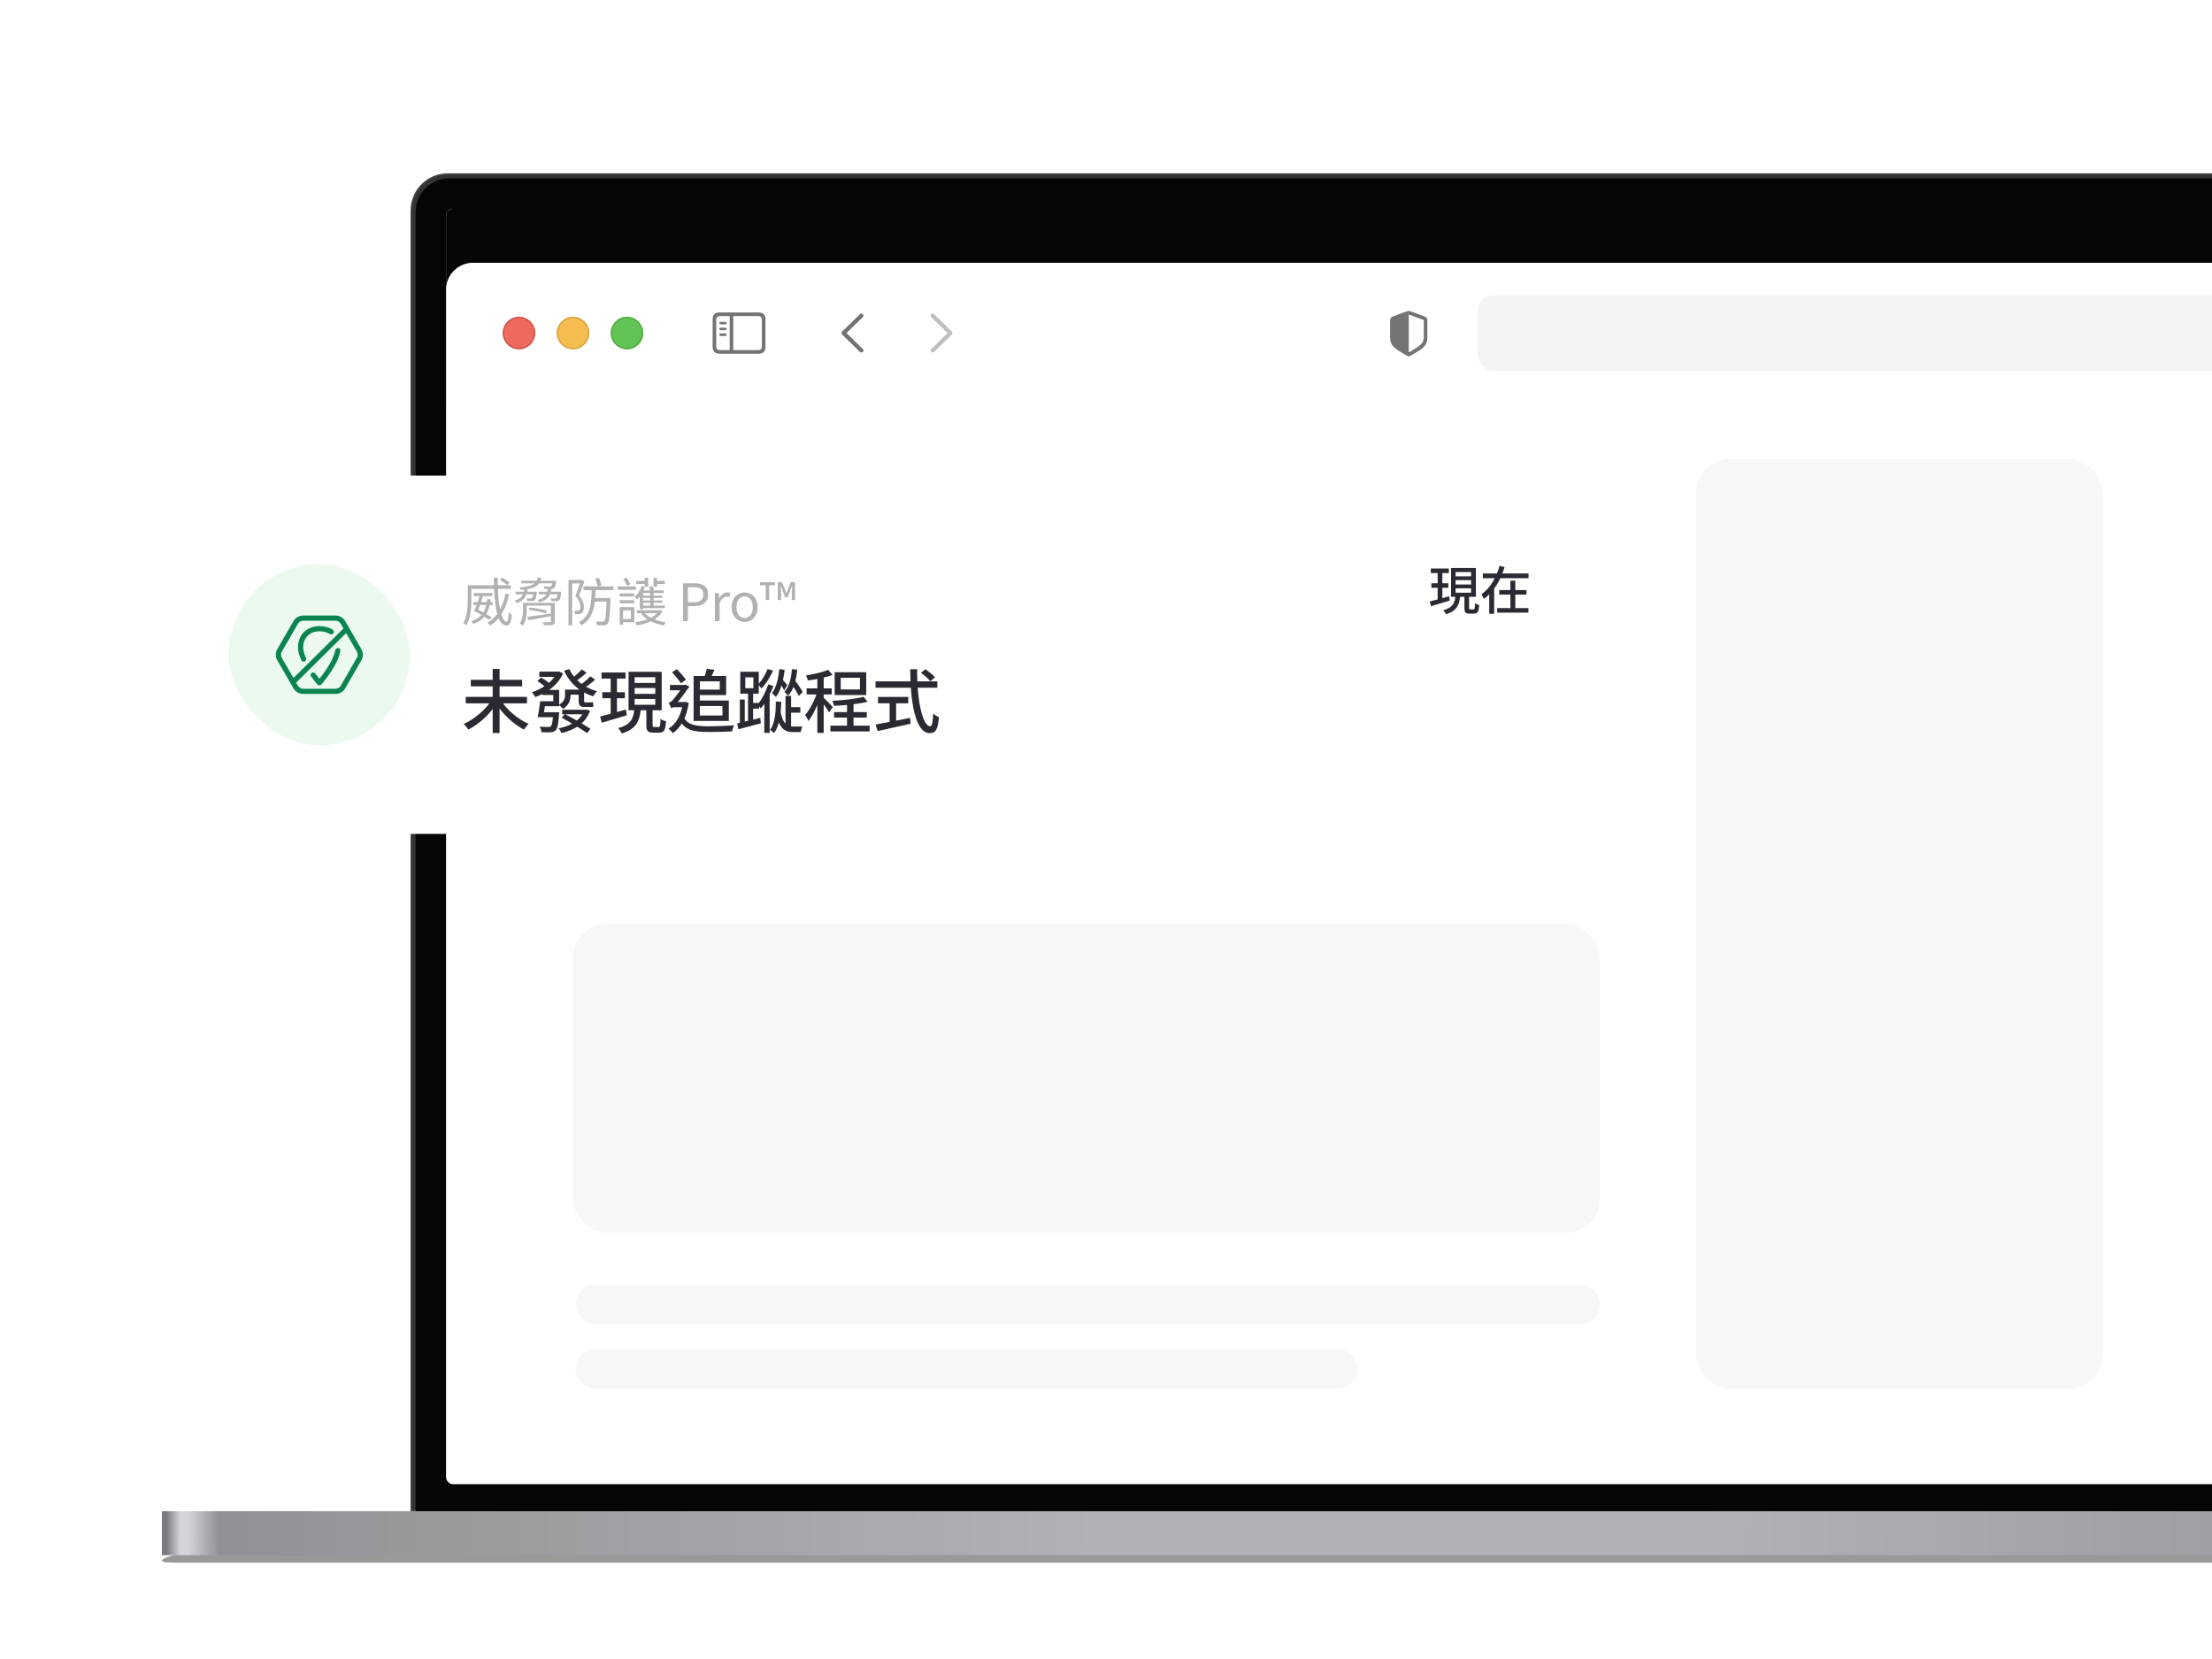 <svg width="568" height="426" viewBox="0 0 568 426" fill="none" xmlns="http://www.w3.org/2000/svg">
<g clip-path="url(#clip0_4885_102014)">
<g filter="url(#filter0_f_4885_102014)">
<path d="M85.755 393.093H633.229C639.136 393.093 653.434 394.923 665.163 397.181C676.893 399.439 680.898 401.269 674.109 401.269H44.875C38.086 401.269 42.091 399.439 53.821 397.181C65.551 394.923 79.848 393.093 85.755 393.093Z" fill="black" fill-opacity="0.4"/>
</g>
<rect x="41.57" y="388.046" width="635.844" height="11.292" fill="url(#paint0_radial_4885_102014)"/>
<path d="M105.636 54.055C105.636 48.898 109.817 44.717 114.974 44.717H604.018C609.175 44.717 613.356 48.898 613.356 54.055V387.83H105.636V54.055Z" fill="#323232" stroke="#434343" stroke-width="0.434"/>
<g filter="url(#filter1_i_4885_102014)">
<path d="M106.724 54.49C106.724 49.692 110.613 45.803 115.411 45.803H603.586C608.383 45.803 612.272 49.692 612.272 54.49V388.047H106.724V54.49Z" fill="#050505"/>
</g>
<g clip-path="url(#clip1_4885_102014)">
<rect x="114.54" y="53.621" width="489.912" height="327.477" rx="1.737" fill="white"/>
<rect x="114.539" y="53.621" width="489.912" height="327.477" fill="#050505"/>
<g filter="url(#filter2_dd_4885_102014)">
<g clip-path="url(#clip2_4885_102014)">
<rect x="114.539" y="53.621" width="887.557" height="543.629" rx="6.934" fill="white"/>
<rect x="114.539" y="90.372" width="887.557" height="506.878" fill="white"/>
<g filter="url(#filter3_di_4885_102014)">
<path d="M114.539 60.555C114.539 56.725 117.644 53.621 121.473 53.621H995.162C998.992 53.621 1002.1 56.725 1002.1 60.555V90.371H114.539V60.555Z" fill="white"/>
<g clip-path="url(#clip3_4885_102014)">
<path d="M220.813 76.494L216.249 72.039C216.14 71.93 216.082 71.797 216.082 71.654C216.082 71.504 216.145 71.36 216.255 71.268L220.813 66.807C220.911 66.709 221.038 66.652 221.187 66.652C221.487 66.652 221.711 66.882 221.711 67.181C221.711 67.32 221.654 67.458 221.562 67.555L217.371 71.654L221.562 75.752C221.654 75.85 221.711 75.982 221.711 76.126C221.711 76.425 221.487 76.65 221.187 76.65C221.038 76.65 220.911 76.592 220.813 76.494Z" fill="#737373"/>
<path d="M239.488 76.655C239.638 76.655 239.764 76.598 239.862 76.5L244.427 72.039C244.536 71.93 244.594 71.797 244.594 71.654C244.594 71.504 244.536 71.366 244.427 71.268L239.868 66.813C239.764 66.709 239.638 66.652 239.488 66.652C239.189 66.652 238.964 66.882 238.964 67.181C238.964 67.32 239.022 67.458 239.114 67.555L243.304 71.654L239.114 75.752C239.022 75.85 238.964 75.982 238.964 76.126C238.964 76.425 239.189 76.655 239.488 76.655Z" fill="#BFBFBF"/>
</g>
<path d="M184.795 76.961H194.752C195.961 76.961 196.559 76.362 196.559 75.176V68.149C196.559 66.963 195.961 66.364 194.752 66.364H184.795C183.592 66.364 182.987 66.957 182.987 68.149V75.176C182.987 76.368 183.592 76.961 184.795 76.961ZM184.806 76.034C184.231 76.034 183.914 75.729 183.914 75.13V68.195C183.914 67.596 184.231 67.291 184.806 67.291H187.373V76.034H184.806ZM194.741 67.291C195.31 67.291 195.633 67.596 195.633 68.195V75.13C195.633 75.729 195.31 76.034 194.741 76.034H188.277V67.291H194.741ZM186.262 69.426C186.441 69.426 186.59 69.271 186.59 69.104C186.59 68.931 186.441 68.782 186.262 68.782H185.031C184.858 68.782 184.703 68.931 184.703 69.104C184.703 69.271 184.858 69.426 185.031 69.426H186.262ZM186.262 70.917C186.441 70.917 186.59 70.762 186.59 70.589C186.59 70.416 186.441 70.272 186.262 70.272H185.031C184.858 70.272 184.703 70.416 184.703 70.589C184.703 70.762 184.858 70.917 185.031 70.917H186.262ZM186.262 72.402C186.441 72.402 186.59 72.258 186.59 72.085C186.59 71.913 186.441 71.763 186.262 71.763H185.031C184.858 71.763 184.703 71.913 184.703 72.085C184.703 72.258 184.858 72.402 185.031 72.402H186.262Z" fill="#737373"/>
<g filter="url(#filter4_i_4885_102014)">
<path fill-rule="evenodd" clip-rule="evenodd" d="M133.261 75.81C135.559 75.81 137.421 73.947 137.421 71.649C137.421 69.352 135.559 67.489 133.261 67.489C130.963 67.489 129.101 69.352 129.101 71.649C129.101 73.947 130.963 75.81 133.261 75.81Z" fill="#EE6A5F"/>
</g>
<path d="M137.248 71.649C137.248 73.851 135.463 75.636 133.261 75.636C131.059 75.636 129.274 73.851 129.274 71.649C129.274 69.447 131.059 67.662 133.261 67.662C135.463 67.662 137.248 69.447 137.248 71.649Z" stroke="#CE5347" stroke-width="0.347"/>
<g filter="url(#filter5_i_4885_102014)">
<path fill-rule="evenodd" clip-rule="evenodd" d="M147.129 75.81C149.427 75.81 151.29 73.947 151.29 71.649C151.29 69.352 149.427 67.489 147.129 67.489C144.831 67.489 142.969 69.352 142.969 71.649C142.969 73.947 144.831 75.81 147.129 75.81Z" fill="#F5BD4F"/>
</g>
<path d="M151.116 71.649C151.116 73.851 149.331 75.636 147.129 75.636C144.927 75.636 143.142 73.851 143.142 71.649C143.142 69.447 144.927 67.662 147.129 67.662C149.331 67.662 151.116 69.447 151.116 71.649Z" stroke="#D6A243" stroke-width="0.347"/>
<g filter="url(#filter6_i_4885_102014)">
<path fill-rule="evenodd" clip-rule="evenodd" d="M160.997 75.81C163.295 75.81 165.158 73.947 165.158 71.649C165.158 69.352 163.295 67.489 160.997 67.489C158.7 67.489 156.837 69.352 156.837 71.649C156.837 73.947 158.7 75.81 160.997 75.81Z" fill="#61C454"/>
</g>
<path d="M164.984 71.649C164.984 73.851 163.199 75.636 160.997 75.636C158.795 75.636 157.01 73.851 157.01 71.649C157.01 69.447 158.795 67.662 160.997 67.662C163.199 67.662 164.984 69.447 164.984 71.649Z" stroke="#58A942" stroke-width="0.347"/>
<g clip-path="url(#clip4_4885_102014)">
<path d="M361.738 77.623C361.83 77.623 361.979 77.588 362.123 77.508C365.398 75.672 366.521 74.895 366.521 72.794V68.391C366.521 67.786 366.262 67.596 365.772 67.389C365.093 67.107 362.9 66.318 362.221 66.082C362.066 66.031 361.899 65.996 361.738 65.996C361.576 65.996 361.41 66.042 361.26 66.082C360.581 66.278 358.382 67.113 357.703 67.389C357.219 67.59 356.955 67.786 356.955 68.391V72.794C356.955 74.895 358.083 75.666 361.352 77.508C361.502 77.588 361.646 77.623 361.738 77.623ZM361.968 66.975C362.837 67.32 364.523 67.93 365.416 68.235C365.571 68.293 365.606 68.373 365.606 68.569V72.581C365.606 74.359 364.754 74.826 362.095 76.443C361.928 76.546 361.836 76.575 361.743 76.581V66.923C361.801 66.923 361.876 66.94 361.968 66.975Z" fill="#737373"/>
<rect x="379.419" y="61.941" width="357.797" height="19.415" rx="4.16" fill="black" fill-opacity="0.05"/>
</g>
</g>
</g>
</g>
</g>
<rect x="147.128" y="237.232" width="263.706" height="79.294" rx="8.714" fill="#F7F7F8"/>
<rect x="435.535" y="117.871" width="104.39" height="238.723" rx="8.714" fill="#F7F7F8"/>
<rect x="147.778" y="329.823" width="263.055" height="10.254" rx="5.127" fill="#F7F7F8"/>
<rect x="147.761" y="346.34" width="200.814" height="10.254" rx="5.127" fill="#F7F7F8"/>
<g filter="url(#filter7_dd_4885_102014)">
<path d="M41 132.339C41 124.972 46.972 119 54.339 119H397.661C405.028 119 411 124.972 411 132.339V197.661C411 205.028 405.028 211 397.661 211H54.339C46.972 211 41 205.028 41 197.661V132.339Z" fill="white"/>
<rect x="58.73" y="141.729" width="46.541" height="46.541" rx="23.27" fill="#EBF9EE"/>
<path d="M77.855 163.138C77.855 161.702 78.375 160.68 79.122 160.011C79.881 159.331 80.921 158.975 82.009 158.975C82.888 158.975 83.818 159.146 84.565 159.624C84.872 159.821 85.287 159.828 85.547 159.572C85.811 159.313 85.814 158.883 85.515 158.666C84.515 157.937 83.241 157.645 82.009 157.645C80.642 157.645 79.272 158.092 78.235 159.02C77.187 159.959 76.525 161.351 76.525 163.138C76.525 164.163 76.868 165.275 77.335 166.328C77.347 166.355 77.359 166.382 77.371 166.41C77.558 166.823 78.097 166.908 78.42 166.59C78.627 166.387 78.678 166.076 78.561 165.811C78.557 165.804 78.554 165.796 78.55 165.788C78.115 164.807 77.855 163.894 77.855 163.138Z" fill="#0A8550"/>
<path fill-rule="evenodd" clip-rule="evenodd" d="M80.978 169.828C80.735 169.496 80.253 169.45 79.96 169.739C79.73 169.966 79.697 170.328 79.887 170.589C80.197 171.015 80.486 171.392 80.731 171.702C80.961 171.994 81.153 172.228 81.288 172.389C81.356 172.47 81.409 172.533 81.446 172.576L81.489 172.626L81.501 172.639L81.504 172.642L81.505 172.644C81.631 172.788 81.813 172.871 82.004 172.871C82.195 172.872 82.377 172.789 82.504 172.646L82.508 172.641L82.52 172.628L82.562 172.579C82.599 172.537 82.652 172.475 82.72 172.395C82.855 172.235 83.046 172.004 83.276 171.716C83.734 171.139 84.346 170.332 84.959 169.406C85.571 168.482 86.192 167.428 86.663 166.361C87.002 165.593 87.261 164.801 87.384 163.986C87.48 163.349 86.746 163.058 86.286 163.51C86.166 163.629 86.09 163.785 86.058 163.951C85.95 164.531 85.737 165.165 85.446 165.825C85.017 166.799 84.438 167.784 83.851 168.671C83.264 169.557 82.677 170.333 82.235 170.888C82.154 170.99 82.078 171.084 82.008 171.17C81.936 171.081 81.858 170.984 81.775 170.878C81.542 170.584 81.27 170.228 80.978 169.828ZM82.005 172.206L82.504 172.646C82.504 172.646 82.504 172.647 82.005 172.206ZM81.505 172.644L82.005 172.206C81.505 172.644 81.505 172.644 81.505 172.644Z" fill="#0A8550"/>
<path fill-rule="evenodd" clip-rule="evenodd" d="M88.644 156.375C88.129 155.483 87.178 154.934 86.149 154.934H77.852C76.823 154.934 75.871 155.483 75.357 156.375L71.208 163.56C70.694 164.452 70.694 165.55 71.208 166.441L75.357 173.627C75.871 174.518 76.823 175.067 77.852 175.067L86.149 175.067C87.178 175.067 88.129 174.518 88.644 173.627L92.793 166.441C93.307 165.55 93.307 164.452 92.793 163.56L88.644 156.375ZM86.149 156.264C86.703 156.264 87.215 156.559 87.493 157.039L88.194 158.255L75.359 170.971L72.36 165.776C72.083 165.296 72.083 164.705 72.36 164.225L76.508 157.039C76.785 156.559 77.298 156.264 77.852 156.264L86.149 156.264ZM76.046 172.162L76.508 172.962C76.785 173.442 77.298 173.738 77.852 173.738H86.149C86.703 173.738 87.215 173.442 87.493 172.962L91.641 165.776C91.918 165.296 91.918 164.705 91.641 164.225L88.882 159.445L76.046 172.162Z" fill="#0A8550"/>
<path d="M126.798 145.249H127.796C127.743 151.578 128.647 156.525 130.083 156.525C130.415 156.525 130.548 155.834 130.615 154.132C130.827 154.344 131.16 154.557 131.413 154.663C131.253 156.844 130.934 157.496 129.99 157.496C127.596 157.482 126.852 151.778 126.798 145.249ZM121.666 149.158H126.439V149.956H121.666V149.158ZM129.804 149.318L130.721 149.464C129.95 153.201 128.461 155.847 125.881 157.509C125.748 157.31 125.389 156.951 125.176 156.791C127.716 155.315 129.125 152.789 129.804 149.318ZM128.367 145.781L128.926 145.222C129.591 145.555 130.402 146.087 130.827 146.486L130.242 147.124C129.843 146.725 129.032 146.153 128.367 145.781ZM120.642 147.164H131.173V148.081H120.642V147.164ZM120.11 147.164H121.041V150.967C121.041 152.882 120.855 155.634 119.738 157.456C119.578 157.283 119.179 156.977 118.966 156.871C120.003 155.142 120.11 152.749 120.11 150.967V147.164ZM121.506 151.485H126.506V152.217H121.506V151.485ZM121.759 153.773L122.437 153.254C123.753 153.839 125.376 154.783 126.253 155.435L125.548 156.033C124.697 155.355 123.088 154.371 121.759 153.773ZM121.759 153.773C122.277 152.695 122.916 150.94 123.221 149.584L124.046 149.69C123.7 151.1 123.075 152.868 122.583 153.932L121.759 153.773ZM125.136 150.674L126.001 150.794C125.602 154.025 124.511 156.02 121.519 157.084C121.413 156.871 121.2 156.565 121.014 156.405C123.833 155.501 124.777 153.613 125.136 150.674ZM141.452 151.672H142.463V156.405C142.463 156.937 142.33 157.19 141.904 157.323C141.479 157.443 140.787 157.443 139.71 157.443C139.657 157.203 139.511 156.871 139.378 156.631C140.162 156.671 140.96 156.671 141.159 156.658C141.386 156.645 141.452 156.592 141.452 156.405V151.672ZM133.846 145.994H142.21V146.658H133.846V145.994ZM141.904 145.994H142.875C142.875 145.994 142.848 146.246 142.808 146.379C142.662 147.297 142.489 147.722 142.21 147.935C141.984 148.095 141.745 148.148 141.386 148.148C141.08 148.161 140.441 148.161 139.803 148.108C139.79 147.922 139.697 147.629 139.59 147.443C140.202 147.496 140.84 147.509 141.04 147.509C141.266 147.509 141.386 147.496 141.479 147.416C141.638 147.283 141.771 146.911 141.904 146.1V145.994ZM138.061 145.222H138.992C138.62 147.177 137.503 148.028 133.766 148.374C133.713 148.174 133.527 147.869 133.407 147.722C136.811 147.443 137.755 146.765 138.061 145.222ZM132.41 148.826H137.33V149.477H132.41V148.826ZM136.984 148.826H137.875C137.875 148.826 137.848 149.065 137.822 149.212C137.689 150.275 137.543 150.754 137.303 150.98C137.117 151.14 136.918 151.219 136.625 151.219C136.386 151.246 135.907 151.246 135.402 151.206C135.388 150.993 135.322 150.701 135.202 150.515C135.668 150.555 136.093 150.555 136.266 150.555C136.439 150.555 136.519 150.541 136.612 150.461C136.758 150.329 136.878 149.903 136.984 148.946V148.826ZM134.617 148.201H135.495C135.269 149.93 134.644 151.086 132.702 151.738C132.609 151.539 132.383 151.246 132.197 151.1C133.939 150.568 134.444 149.61 134.617 148.201ZM138.354 148.826H143.447V149.477H138.354V148.826ZM143.181 148.826H144.111C144.111 148.826 144.085 149.065 144.072 149.185C143.965 150.275 143.832 150.767 143.593 150.993C143.42 151.166 143.194 151.233 142.888 151.246C142.635 151.259 142.09 151.259 141.572 151.219C141.558 151.007 141.465 150.714 141.346 150.515C141.851 150.568 142.33 150.568 142.489 150.568C142.675 150.568 142.782 150.555 142.862 150.488C142.995 150.342 143.088 149.943 143.181 148.946V148.826ZM140.694 148.201H141.585C141.346 149.903 140.654 150.967 138.5 151.539C138.42 151.339 138.207 151.073 138.035 150.927C139.936 150.461 140.495 149.571 140.694 148.201ZM134.95 151.672H141.798V152.376H134.95V151.672ZM134.298 151.672H135.255V153.533C135.255 154.743 135.096 156.392 134.258 157.549C134.099 157.376 133.673 157.084 133.447 156.977C134.218 155.94 134.298 154.544 134.298 153.52V151.672ZM135.388 155.262C136.944 155.076 139.457 154.717 141.824 154.371L141.838 155.022C139.67 155.435 137.383 155.834 135.681 156.126L135.388 155.262ZM135.747 153.48L135.987 152.868C137.45 153.001 139.391 153.347 140.441 153.693L140.202 154.384C139.165 154.038 137.237 153.64 135.747 153.48ZM152.874 145.462L153.779 145.249C154.031 145.874 154.324 146.698 154.443 147.19L153.486 147.456C153.38 146.951 153.1 146.1 152.874 145.462ZM149.829 147.456H157.542V148.4H149.829V147.456ZM152.409 150.435H156.119V151.352H152.409V150.435ZM155.773 150.435H156.757C156.757 150.435 156.757 150.754 156.757 150.9C156.598 155.022 156.451 156.512 156.052 156.977C155.8 157.283 155.547 157.389 155.135 157.429C154.736 157.469 154.018 157.456 153.313 157.416C153.287 157.123 153.18 156.711 153.007 156.432C153.725 156.498 154.417 156.512 154.683 156.512C154.935 156.512 155.055 156.485 155.188 156.339C155.481 156.006 155.64 154.57 155.773 150.621V150.435ZM151.957 147.988H152.954C152.848 152.031 152.569 155.594 149.311 157.429C149.178 157.203 148.872 156.857 148.633 156.685C151.718 155.036 151.864 151.738 151.957 147.988ZM145.986 145.794H149.364V146.698H146.931V157.456H145.986V145.794ZM149.085 145.794H149.258L149.404 145.754L150.082 146.153C149.67 147.283 149.138 148.693 148.672 149.783C149.696 150.914 149.936 151.898 149.936 152.735C149.936 153.467 149.776 154.052 149.377 154.318C149.191 154.451 148.938 154.544 148.659 154.584C148.38 154.61 148.008 154.61 147.688 154.597C147.675 154.331 147.595 153.932 147.436 153.679C147.768 153.706 148.047 153.706 148.274 153.693C148.446 153.693 148.606 153.653 148.726 153.573C148.938 153.427 149.018 153.054 149.018 152.629C149.018 151.898 148.766 150.967 147.742 149.903C148.26 148.666 148.792 147.004 149.085 146.087V145.794ZM159.137 149.251H162.847V150.049H159.137V149.251ZM159.137 150.993H162.847V151.791H159.137V150.993ZM158.592 147.483H163.299V148.321H158.592V147.483ZM159.563 152.775H162.874V156.658H159.563V155.82H162.01V153.613H159.563V152.775ZM159.137 152.775H159.988V157.283H159.137V152.775ZM160.082 145.568L160.826 145.169C161.225 145.714 161.637 146.419 161.85 146.885L161.052 147.363C160.866 146.871 160.441 146.113 160.082 145.568ZM163.552 153.586H169.39V154.318H163.552V153.586ZM169.19 153.586H169.376L169.549 153.546L170.134 153.852C168.951 155.98 166.212 157.017 163.486 157.482C163.406 157.243 163.206 156.871 163.047 156.671C165.587 156.339 168.206 155.408 169.19 153.719V153.586ZM165.454 154.185C166.491 155.475 168.658 156.352 170.999 156.671C170.786 156.871 170.533 157.23 170.427 157.456C168.02 157.044 165.799 156.02 164.629 154.464L165.454 154.185ZM163.379 146.047H166.132V146.831H163.379V146.047ZM164.736 149.823H170.081V150.408H164.736V149.823ZM164.736 151.073H170.081V151.658H164.736V151.073ZM165.547 145.236H166.438V147.563H165.547V145.236ZM166.97 148.813H167.834V152.669H166.97V148.813ZM167.807 145.236H168.698V147.563H167.807V145.236ZM164.762 147.323L165.587 147.549C165.148 148.799 164.39 150.049 163.579 150.86C163.472 150.688 163.193 150.302 163.02 150.129C163.752 149.438 164.403 148.4 164.762 147.323ZM168.1 146.047H170.733V146.845H168.1V146.047ZM165.121 148.48H170.44V149.145H165.121V153.307H164.283V148.946L164.736 148.48H165.121ZM166.65 147.603L167.528 147.363C167.714 147.802 167.927 148.374 168.033 148.733L167.103 149.012C167.023 148.64 166.837 148.055 166.65 147.603ZM164.722 152.376H170.733V153.028H164.722V152.376ZM175.395 156.392V146.645H178.174C180.355 146.645 181.831 147.377 181.831 149.517C181.831 151.565 180.368 152.523 178.227 152.523H176.632V156.392H175.395ZM176.632 151.525H178.081C179.783 151.525 180.608 150.9 180.608 149.517C180.608 148.095 179.743 147.656 178.015 147.656H176.632V151.525ZM183.571 156.392V149.172H184.555L184.674 150.488H184.714C185.206 149.571 185.951 148.999 186.762 148.999C187.081 148.999 187.294 149.039 187.533 149.145L187.307 150.209C187.054 150.129 186.895 150.089 186.602 150.089C186.004 150.089 185.259 150.528 184.781 151.765V156.392H183.571ZM191.217 156.578C189.435 156.578 187.866 155.182 187.866 152.802C187.866 150.382 189.435 148.999 191.217 148.999C192.985 148.999 194.554 150.382 194.554 152.802C194.554 155.182 192.985 156.578 191.217 156.578ZM191.217 155.568C192.467 155.568 193.304 154.451 193.304 152.802C193.304 151.126 192.467 150.009 191.217 150.009C189.954 150.009 189.116 151.126 189.116 152.802C189.116 154.451 189.954 155.568 191.217 155.568ZM196.635 150.953V147.164H195.159V146.353H199.002V147.164H197.512V150.953H196.635ZM199.733 150.953V146.353H200.797L201.501 148.081L201.914 149.251H201.967L202.379 148.081L203.071 146.353H204.148V150.953H203.323V148.906L203.43 147.35H203.363L202.286 150.249H201.581L200.517 147.35H200.451L200.557 148.906V150.953H199.733Z" fill="#B1B1B4"/>
<path d="M119.596 175.825H135.322V177.492H119.596V175.825ZM120.89 171.446H134.081V173.112H120.89V171.446ZM126.51 168.662H128.283V185.098H126.51V168.662ZM126.156 176.747L127.61 177.35C125.925 180.169 123.053 182.793 120.287 184.211C120.003 183.786 119.454 183.13 119.046 182.775C121.776 181.587 124.666 179.158 126.156 176.747ZM128.656 176.747C130.145 179.158 133.053 181.587 135.765 182.775C135.375 183.112 134.826 183.786 134.542 184.229C131.794 182.811 128.957 180.133 127.255 177.35L128.656 176.747ZM145.712 173.963H149.346V175.258H145.712V173.963ZM144.364 179.123H150.375V180.293H144.364V179.123ZM138.496 169.336H143.424V170.683H138.496V169.336ZM142.981 169.336H143.265L143.531 169.283L144.577 169.797C143.265 172.829 140.393 174.832 137.467 175.861C137.255 175.506 136.847 174.921 136.563 174.637C139.223 173.822 141.953 171.942 142.981 169.602V169.336ZM146.19 168.698C147.431 171.393 150.02 173.502 153.318 174.371C152.963 174.69 152.538 175.275 152.307 175.683C148.885 174.602 146.279 172.261 144.843 169.105L146.19 168.698ZM149.399 168.769L150.623 169.62C149.772 170.4 148.726 171.198 147.928 171.747L146.953 170.985C147.715 170.417 148.797 169.46 149.399 168.769ZM151.598 170.542L152.821 171.393C151.97 172.173 150.889 172.971 150.073 173.502L149.063 172.74C149.86 172.173 150.977 171.215 151.598 170.542ZM139.276 174.034H143.584V178.219H142.077V175.329H139.276V174.034ZM138.708 176.942H140.091C139.914 178.307 139.683 179.974 139.471 181.038H138.052C138.301 179.938 138.549 178.254 138.708 176.942ZM142.077 179.779H143.602C143.602 179.779 143.584 180.187 143.549 180.399C143.354 182.846 143.141 183.945 142.698 184.389C142.343 184.743 141.971 184.867 141.403 184.903C140.925 184.938 140.003 184.938 139.027 184.885C139.01 184.442 138.815 183.857 138.549 183.467C139.488 183.537 140.428 183.555 140.765 183.555C141.084 183.555 141.279 183.537 141.421 183.396C141.722 183.147 141.917 182.208 142.077 179.992V179.779ZM145.091 173.963H146.509V175.329C146.509 176.552 146.137 177.953 144.559 178.91C144.346 178.609 143.797 178.059 143.495 177.864C144.878 177.102 145.091 176.144 145.091 175.293V173.963ZM150.02 179.123H150.321L150.587 179.07L151.509 179.406C150.321 182.669 147.538 184.318 144.187 185.115C144.045 184.761 143.726 184.211 143.46 183.892C146.456 183.325 149.063 181.835 150.02 179.318V179.123ZM139.329 176.942H142.609V178.219H139.098L139.329 176.942ZM138.815 179.779H142.503V181.038H138.567L138.815 179.779ZM137.981 171.747L138.939 170.861C139.719 171.286 140.694 171.942 141.173 172.421L140.162 173.432C139.719 172.935 138.762 172.226 137.981 171.747ZM148.584 173.963H149.984V176.694C149.984 177.119 150.02 177.243 150.268 177.243C150.463 177.243 151.19 177.243 151.385 177.243C151.633 177.243 152.059 177.226 152.272 177.173C152.289 177.509 152.325 178.006 152.378 178.325C152.147 178.414 151.775 178.414 151.421 178.414C151.172 178.414 150.339 178.414 150.091 178.414C148.832 178.414 148.584 177.917 148.584 176.676V173.963ZM144.24 181.162L145.038 180.222C147.148 181.339 150.109 183.006 151.616 184.034L150.765 185.133C149.328 184.105 146.403 182.35 144.24 181.162ZM154.47 169.566H160.64V171.127H154.47V169.566ZM154.665 174.619H160.463V176.162H154.665V174.619ZM154.098 180.86C155.782 180.453 158.3 179.761 160.729 179.07L160.941 180.559C158.707 181.233 156.314 181.924 154.541 182.456L154.098 180.86ZM162.963 173.556V175.045H168.264V173.556H162.963ZM162.963 176.357V177.846H168.264V176.357H162.963ZM162.963 170.772V172.244H168.264V170.772H162.963ZM161.402 169.389H169.913V179.265H161.402V169.389ZM165.977 178.609H167.572V183.006C167.572 183.484 167.643 183.555 168.016 183.555C168.175 183.555 168.902 183.555 169.115 183.555C169.487 183.555 169.558 183.272 169.594 181.481C169.93 181.729 170.586 181.995 171.03 182.101C170.87 184.389 170.48 185.009 169.31 185.009C169.008 185.009 168.016 185.009 167.732 185.009C166.296 185.009 165.977 184.53 165.977 183.023V178.609ZM162.892 178.981H164.541C164.239 181.995 163.388 184.087 159.665 185.222C159.488 184.814 159.062 184.158 158.725 183.839C162.023 182.97 162.643 181.357 162.892 178.981ZM156.81 170.187H158.424V180.612L156.81 180.878V170.187ZM178.902 170.453H186.455V175.364H178.902V173.963H184.823V171.836H178.902V170.453ZM181.49 168.609L183.458 168.875C183.068 169.797 182.643 170.701 182.306 171.322L180.763 171.003C181.029 170.311 181.348 169.318 181.49 168.609ZM178.104 170.453H179.717V181.995H178.104V170.453ZM179.043 176.765H187.146V181.995H179.043V180.612H185.515V178.165H179.043V176.765ZM172.572 169.478L173.831 168.715C174.647 169.584 175.639 170.701 176.136 171.41L174.859 172.332C174.381 171.588 173.37 170.364 172.572 169.478ZM172.023 172.758H175.852V174.123H172.023V172.758ZM175.373 180.701C176.402 183.059 178.618 183.36 182.004 183.378C183.866 183.378 186.614 183.272 188.511 183.112C188.281 183.449 188.05 184.229 187.962 184.69C186.224 184.796 183.972 184.832 181.969 184.832C177.838 184.832 175.568 184.318 174.256 181.197L175.373 180.701ZM175.373 177.137H175.781L176.047 177.102L176.863 177.403C176.26 181.25 174.771 183.786 172.749 185.133C172.537 184.814 171.987 184.229 171.65 183.998C173.565 182.828 174.895 180.612 175.373 177.403V177.137ZM172.306 178.715V177.492L172.998 177.137H175.852L175.834 178.467H173.388C172.944 178.467 172.466 178.573 172.306 178.715ZM172.306 178.715C172.218 178.36 171.898 177.616 171.739 177.297C172.023 177.208 172.324 177.084 172.643 176.747C173.193 176.215 174.895 173.875 175.515 172.917V172.864L175.976 172.669L177.04 173.166C176.171 174.389 174.558 176.605 173.512 177.758C173.512 177.758 172.306 178.325 172.306 178.715ZM191.383 170.808V173.591H193.458V170.808H191.383ZM190.089 169.371H194.841V175.009H190.089V169.371ZM192.075 174.336H193.387V182.527H192.075V174.336ZM189.983 176.499H191.242V183.041H189.983V176.499ZM189.309 182.616C190.816 182.314 193.032 181.747 195.213 181.215L195.373 182.616C193.351 183.165 191.242 183.715 189.61 184.14L189.309 182.616ZM192.766 177.385H194.947V178.839H192.766V177.385ZM200.124 168.698L201.489 168.875C201.152 171.676 200.496 174.194 199.255 175.843C199.043 175.595 198.511 175.098 198.227 174.868C199.326 173.432 199.858 171.18 200.124 168.698ZM200.355 179.282C200.94 182.828 202.252 183.449 203.883 183.449C204.22 183.449 205.567 183.449 206.046 183.431C205.833 183.786 205.656 184.477 205.603 184.867H203.759C201.507 184.867 199.982 184.016 199.238 179.584L200.355 179.282ZM202.464 178.449H205.514V179.885H202.464V178.449ZM203.351 168.698L204.716 168.822C204.432 171.641 203.794 173.999 202.376 175.524C202.199 175.275 201.702 174.779 201.401 174.549C202.659 173.237 203.156 171.144 203.351 168.698ZM202.943 172.066L203.847 171.162C204.663 172.244 205.638 173.68 206.117 174.566L205.124 175.595C204.681 174.655 203.723 173.166 202.943 172.066ZM200.656 171.056C200.94 171.339 201.95 172.51 202.163 172.793L201.365 174.176C201.082 173.556 200.301 172.315 199.965 171.8L200.656 171.056ZM197.252 172.616L198.599 173.024C197.855 174.992 196.667 177.279 195.337 178.804C195.178 178.52 194.805 177.988 194.575 177.722C195.727 176.357 196.755 174.265 197.252 172.616ZM197.092 168.662L198.511 169.105C197.802 170.683 196.702 172.492 195.55 173.68C195.337 173.378 194.912 172.882 194.646 172.634C195.656 171.588 196.631 169.957 197.092 168.662ZM199.22 177.048L200.621 177.084C200.532 179.566 200.284 183.218 198.741 185.115C198.511 184.885 198.032 184.459 197.731 184.282C199.096 182.545 199.22 179.211 199.22 177.048ZM201.702 175.577H203.138V183.892H201.702V175.577ZM196.259 175.736L197.394 174.602L197.642 174.673V185.08H196.259V175.736ZM217.499 177.048H219.166V184.211H217.499V177.048ZM213.226 183.218H223.297V184.69H213.226V183.218ZM214.166 179.726H222.57V181.144H214.166V179.726ZM215.886 170.914V173.91H220.815V170.914H215.886ZM214.326 169.496H222.428V175.346H214.326V169.496ZM221.737 175.807L222.783 177.066C220.478 177.669 217.003 178.006 214.148 178.112C214.095 177.758 213.918 177.19 213.758 176.836C216.542 176.676 219.84 176.339 221.737 175.807ZM209.875 170.205H211.507V185.08H209.875V170.205ZM207.127 173.644H213.581V175.205H207.127V173.644ZM209.964 174.265L210.975 174.69C210.283 177.208 208.936 180.346 207.571 182.03C207.411 181.552 207.039 180.86 206.755 180.453C208.014 179.034 209.361 176.357 209.964 174.265ZM212.641 168.875L213.794 170.169C212.039 170.861 209.556 171.339 207.464 171.605C207.376 171.251 207.163 170.683 206.968 170.329C208.989 169.992 211.294 169.478 212.641 168.875ZM211.453 176.002C211.897 176.375 213.51 178.041 213.865 178.449L212.89 179.779C212.464 178.999 211.241 177.332 210.691 176.676L211.453 176.002ZM236.488 169.655L237.605 168.715C238.474 169.301 239.555 170.187 240.087 170.79L238.899 171.818C238.403 171.198 237.357 170.276 236.488 169.655ZM224.822 171.836H240.69V173.467H224.822V171.836ZM225.46 175.843H233.226V177.474H225.46V175.843ZM228.439 176.747H230.105V182.935H228.439V176.747ZM224.857 182.917C226.985 182.545 230.46 181.871 233.704 181.215L233.828 182.722C230.85 183.396 227.641 184.105 225.354 184.601L224.857 182.917ZM233.722 168.715H235.513C235.406 176.534 236.896 183.378 238.864 183.378C239.307 183.378 239.52 182.403 239.626 180.08C239.998 180.47 240.637 180.86 241.098 181.038C240.832 184.264 240.229 185.133 238.722 185.133C235.052 185.133 233.757 177.155 233.722 168.715Z" fill="#2A2B32"/>
<path d="M367.407 142.861H372.034V144.031H367.407V142.861ZM367.553 146.65H371.901V147.807H367.553V146.65ZM367.128 151.331C368.391 151.025 370.279 150.507 372.101 149.988L372.26 151.105C370.585 151.61 368.79 152.129 367.46 152.528L367.128 151.331ZM373.776 145.853V146.969H377.752V145.853H373.776ZM373.776 147.953V149.07H377.752V147.953H373.776ZM373.776 143.765V144.869H377.752V143.765H373.776ZM372.606 142.728H378.989V150.134H372.606V142.728ZM376.037 149.642H377.233V152.94C377.233 153.299 377.287 153.352 377.566 153.352C377.686 153.352 378.231 153.352 378.39 153.352C378.67 153.352 378.723 153.139 378.749 151.796C379.002 151.983 379.494 152.182 379.826 152.262C379.707 153.977 379.414 154.443 378.537 154.443C378.311 154.443 377.566 154.443 377.353 154.443C376.276 154.443 376.037 154.084 376.037 152.953V149.642ZM373.723 149.921H374.96C374.734 152.182 374.095 153.751 371.303 154.602C371.17 154.296 370.851 153.804 370.598 153.565C373.071 152.913 373.537 151.703 373.723 149.921ZM369.162 143.326H370.372V151.145L369.162 151.344V143.326ZM380.757 144.137H392.499V145.347H380.757V144.137ZM384.973 148.392H391.967V149.562H384.973V148.392ZM384.454 153.02H392.472V154.19H384.454V153.02ZM387.845 145.985H389.108V153.645H387.845V145.985ZM385.052 142.169L386.355 142.488C385.398 145.6 383.749 148.751 381.023 150.666C380.89 150.32 380.584 149.775 380.385 149.483C382.792 147.847 384.321 144.882 385.052 142.169ZM382.406 147.688H383.669V154.482H382.406V147.688Z" fill="#2A2B32"/>
</g>
</g>
<defs>
<filter id="filter0_f_4885_102014" x="31.478" y="383" width="656.029" height="28.362" filterUnits="userSpaceOnUse" color-interpolation-filters="sRGB">
<feFlood flood-opacity="0" result="BackgroundImageFix"/>
<feBlend mode="normal" in="SourceGraphic" in2="BackgroundImageFix" result="shape"/>
<feGaussianBlur stdDeviation="5.046" result="effect1_foregroundBlur_4885_102014"/>
</filter>
<filter id="filter1_i_4885_102014" x="106.724" y="45.803" width="505.548" height="342.244" filterUnits="userSpaceOnUse" color-interpolation-filters="sRGB">
<feFlood flood-opacity="0" result="BackgroundImageFix"/>
<feBlend mode="normal" in="SourceGraphic" in2="BackgroundImageFix" result="shape"/>
<feColorMatrix in="SourceAlpha" type="matrix" values="0 0 0 0 0 0 0 0 0 0 0 0 0 0 0 0 0 0 127 0" result="hardAlpha"/>
<feMorphology radius="0.869" operator="erode" in="SourceAlpha" result="effect1_innerShadow_4885_102014"/>
<feOffset/>
<feGaussianBlur stdDeviation="0.869"/>
<feComposite in2="hardAlpha" operator="arithmetic" k2="-1" k3="1"/>
<feColorMatrix type="matrix" values="0 0 0 0 0 0 0 0 0 0 0 0 0 0 0 0 0 0 0.1 0"/>
<feBlend mode="normal" in2="shape" result="effect1_innerShadow_4885_102014"/>
</filter>
<filter id="filter2_dd_4885_102014" x="93.737" y="46.687" width="929.162" height="585.233" filterUnits="userSpaceOnUse" color-interpolation-filters="sRGB">
<feFlood flood-opacity="0" result="BackgroundImageFix"/>
<feColorMatrix in="SourceAlpha" type="matrix" values="0 0 0 0 0 0 0 0 0 0 0 0 0 0 0 0 0 0 127 0" result="hardAlpha"/>
<feOffset dy="13.868"/>
<feGaussianBlur stdDeviation="10.401"/>
<feColorMatrix type="matrix" values="0 0 0 0 0 0 0 0 0 0 0 0 0 0 0 0 0 0 0.2 0"/>
<feBlend mode="normal" in2="BackgroundImageFix" result="effect1_dropShadow_4885_102014"/>
<feColorMatrix in="SourceAlpha" type="matrix" values="0 0 0 0 0 0 0 0 0 0 0 0 0 0 0 0 0 0 127 0" result="hardAlpha"/>
<feOffset/>
<feGaussianBlur stdDeviation="0.347"/>
<feColorMatrix type="matrix" values="0 0 0 0 0 0 0 0 0 0 0 0 0 0 0 0 0 0 0.7 0"/>
<feBlend mode="normal" in2="effect1_dropShadow_4885_102014" result="effect2_dropShadow_4885_102014"/>
<feBlend mode="normal" in="SourceGraphic" in2="effect2_dropShadow_4885_102014" result="shape"/>
</filter>
<filter id="filter3_di_4885_102014" x="114.539" y="53.621" width="887.557" height="37.097" filterUnits="userSpaceOnUse" color-interpolation-filters="sRGB">
<feFlood flood-opacity="0" result="BackgroundImageFix"/>
<feColorMatrix in="SourceAlpha" type="matrix" values="0 0 0 0 0 0 0 0 0 0 0 0 0 0 0 0 0 0 127 0" result="hardAlpha"/>
<feOffset dy="0.347"/>
<feColorMatrix type="matrix" values="0 0 0 0 0 0 0 0 0 0 0 0 0 0 0 0 0 0 0.15 0"/>
<feBlend mode="normal" in2="BackgroundImageFix" result="effect1_dropShadow_4885_102014"/>
<feBlend mode="normal" in="SourceGraphic" in2="effect1_dropShadow_4885_102014" result="shape"/>
<feColorMatrix in="SourceAlpha" type="matrix" values="0 0 0 0 0 0 0 0 0 0 0 0 0 0 0 0 0 0 127 0" result="hardAlpha"/>
<feOffset dy="-0.347"/>
<feComposite in2="hardAlpha" operator="arithmetic" k2="-1" k3="1"/>
<feColorMatrix type="matrix" values="0 0 0 0 0 0 0 0 0 0 0 0 0 0 0 0 0 0 0.05 0"/>
<feBlend mode="normal" in2="shape" result="effect2_innerShadow_4885_102014"/>
</filter>
<filter id="filter4_i_4885_102014" x="129.101" y="67.489" width="8.321" height="8.321" filterUnits="userSpaceOnUse" color-interpolation-filters="sRGB">
<feFlood flood-opacity="0" result="BackgroundImageFix"/>
<feBlend mode="normal" in="SourceGraphic" in2="BackgroundImageFix" result="shape"/>
<feColorMatrix in="SourceAlpha" type="matrix" values="0 0 0 0 0 0 0 0 0 0 0 0 0 0 0 0 0 0 127 0" result="hardAlpha"/>
<feOffset/>
<feGaussianBlur stdDeviation="2.08"/>
<feComposite in2="hardAlpha" operator="arithmetic" k2="-1" k3="1"/>
<feColorMatrix type="matrix" values="0 0 0 0 0.925 0 0 0 0 0.427 0 0 0 0 0.384 0 0 0 1 0"/>
<feBlend mode="normal" in2="shape" result="effect1_innerShadow_4885_102014"/>
</filter>
<filter id="filter5_i_4885_102014" x="142.969" y="67.489" width="8.321" height="8.321" filterUnits="userSpaceOnUse" color-interpolation-filters="sRGB">
<feFlood flood-opacity="0" result="BackgroundImageFix"/>
<feBlend mode="normal" in="SourceGraphic" in2="BackgroundImageFix" result="shape"/>
<feColorMatrix in="SourceAlpha" type="matrix" values="0 0 0 0 0 0 0 0 0 0 0 0 0 0 0 0 0 0 127 0" result="hardAlpha"/>
<feOffset/>
<feGaussianBlur stdDeviation="2.08"/>
<feComposite in2="hardAlpha" operator="arithmetic" k2="-1" k3="1"/>
<feColorMatrix type="matrix" values="0 0 0 0 0.961 0 0 0 0 0.769 0 0 0 0 0.318 0 0 0 1 0"/>
<feBlend mode="normal" in2="shape" result="effect1_innerShadow_4885_102014"/>
</filter>
<filter id="filter6_i_4885_102014" x="156.837" y="67.489" width="8.321" height="8.321" filterUnits="userSpaceOnUse" color-interpolation-filters="sRGB">
<feFlood flood-opacity="0" result="BackgroundImageFix"/>
<feBlend mode="normal" in="SourceGraphic" in2="BackgroundImageFix" result="shape"/>
<feColorMatrix in="SourceAlpha" type="matrix" values="0 0 0 0 0 0 0 0 0 0 0 0 0 0 0 0 0 0 127 0" result="hardAlpha"/>
<feOffset/>
<feGaussianBlur stdDeviation="2.08"/>
<feComposite in2="hardAlpha" operator="arithmetic" k2="-1" k3="1"/>
<feColorMatrix type="matrix" values="0 0 0 0 0.408 0 0 0 0 0.8 0 0 0 0 0.345 0 0 0 1 0"/>
<feBlend mode="normal" in2="shape" result="effect1_innerShadow_4885_102014"/>
</filter>
<filter id="filter7_dd_4885_102014" x="34.757" y="115.879" width="382.487" height="104.487" filterUnits="userSpaceOnUse" color-interpolation-filters="sRGB">
<feFlood flood-opacity="0" result="BackgroundImageFix"/>
<feColorMatrix in="SourceAlpha" type="matrix" values="0 0 0 0 0 0 0 0 0 0 0 0 0 0 0 0 0 0 127 0" result="hardAlpha"/>
<feOffset dy="3.122"/>
<feGaussianBlur stdDeviation="3.122"/>
<feColorMatrix type="matrix" values="0 0 0 0 0.082 0 0 0 0 0.094 0 0 0 0 0.137 0 0 0 0.15 0"/>
<feBlend mode="normal" in2="BackgroundImageFix" result="effect1_dropShadow_4885_102014"/>
<feColorMatrix in="SourceAlpha" type="matrix" values="0 0 0 0 0 0 0 0 0 0 0 0 0 0 0 0 0 0 127 0" result="hardAlpha"/>
<feOffset/>
<feColorMatrix type="matrix" values="0 0 0 0 0.082 0 0 0 0 0.094 0 0 0 0 0.137 0 0 0 0.07 0"/>
<feBlend mode="normal" in2="effect1_dropShadow_4885_102014" result="effect2_dropShadow_4885_102014"/>
<feBlend mode="normal" in="SourceGraphic" in2="effect2_dropShadow_4885_102014" result="shape"/>
</filter>
<radialGradient id="paint0_radial_4885_102014" cx="0" cy="0" r="1" gradientUnits="userSpaceOnUse" gradientTransform="translate(359.492 388.046) scale(316.466 750.69)">
<stop offset="0.245" stop-color="#B1B2B7"/>
<stop offset="0.789" stop-color="#99999C"/>
<stop offset="0.957" stop-color="#909196"/>
<stop offset="0.983" stop-color="#D4D5DA"/>
<stop offset="0.989" stop-color="#D4D5DA"/>
<stop offset="1" stop-color="#7A7A81"/>
</radialGradient>
<clipPath id="clip0_4885_102014">
<path d="M0 0H568V426H0V0Z" fill="white"/>
</clipPath>
<clipPath id="clip1_4885_102014">
<rect x="114.54" y="53.621" width="489.912" height="327.477" rx="1.737" fill="white"/>
</clipPath>
<clipPath id="clip2_4885_102014">
<rect x="114.539" y="53.621" width="887.557" height="543.629" rx="6.934" fill="white"/>
</clipPath>
<clipPath id="clip3_4885_102014">
<rect width="45.765" height="19.415" fill="white" transform="translate(207.455 61.941)"/>
</clipPath>
<clipPath id="clip4_4885_102014">
<rect width="416.042" height="19.415" fill="white" transform="translate(350.296 61.941)"/>
</clipPath>
</defs>
</svg>
